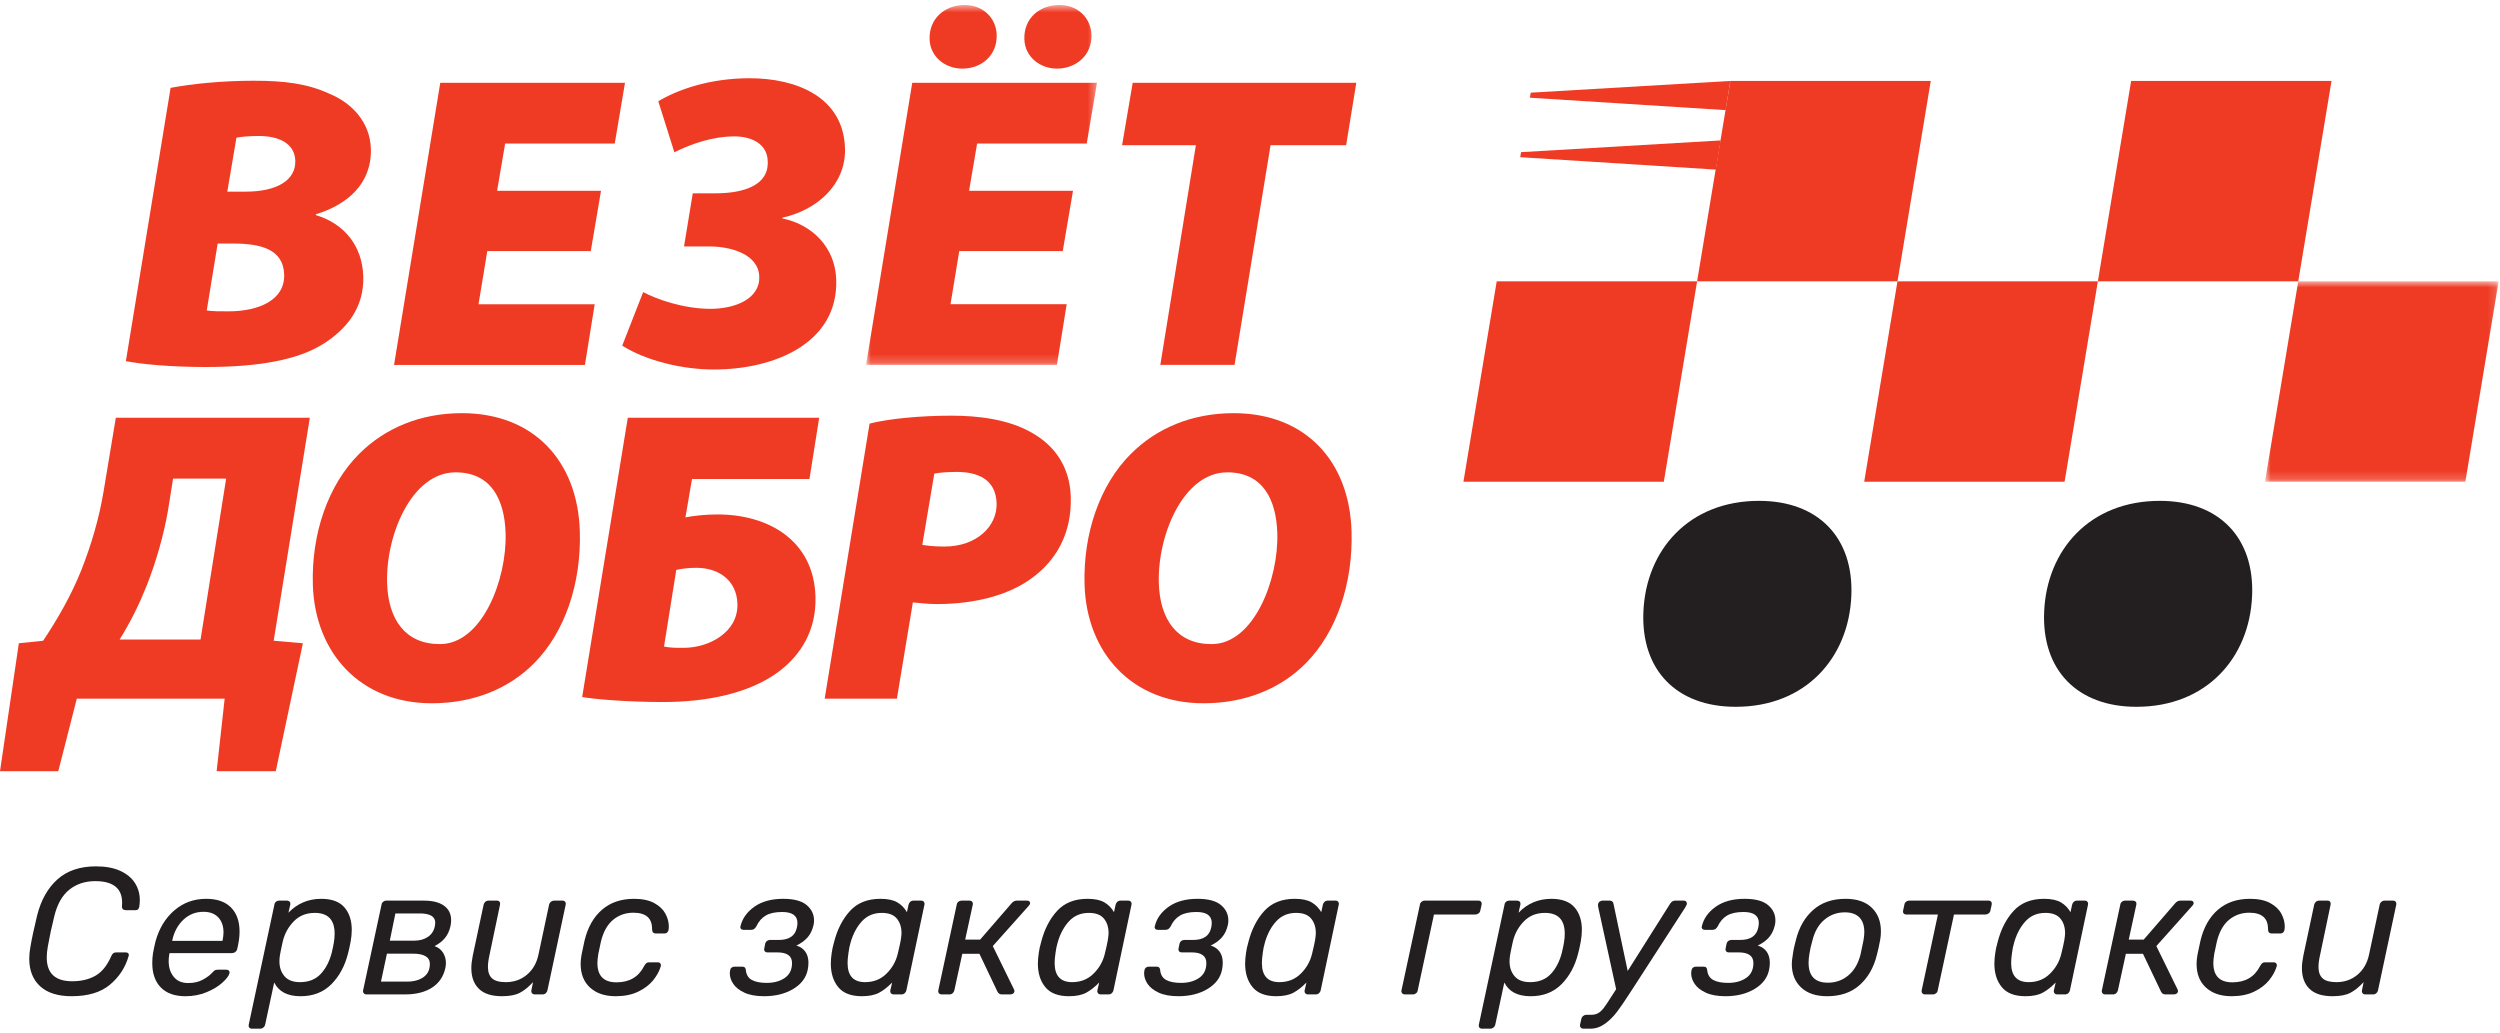 <svg width="300" height="124" viewBox="0 0 300 124" fill="none" xmlns="http://www.w3.org/2000/svg">
<g clip-path="url(#clip0)">
<path fill-rule="evenodd" clip-rule="evenodd" d="M4.809 118.345C3.944 117.544 3.51 116.444 3.51 115.044C3.51 114.612 3.554 114.158 3.64 113.68C3.814 112.642 4.087 111.358 4.463 109.828C4.925 107.996 5.735 106.56 6.898 105.52C8.059 104.482 9.599 103.962 11.519 103.962C12.674 103.962 13.643 104.143 14.43 104.503C15.217 104.865 15.805 105.352 16.194 105.964C16.584 106.578 16.778 107.26 16.778 108.011C16.778 108.269 16.757 108.529 16.714 108.789C16.67 109.078 16.526 109.221 16.281 109.221H15.133C14.787 109.221 14.621 109.064 14.635 108.745C14.65 108.645 14.657 108.508 14.657 108.334C14.657 106.603 13.583 105.737 11.432 105.737C10.206 105.737 9.166 106.081 8.315 106.765C7.464 107.451 6.865 108.508 6.519 109.936C6.216 111.134 5.956 112.346 5.74 113.572C5.653 114.048 5.61 114.489 5.61 114.893C5.61 116.797 6.627 117.75 8.662 117.75C9.758 117.75 10.692 117.527 11.465 117.08C12.236 116.632 12.861 115.86 13.337 114.764C13.409 114.59 13.492 114.467 13.586 114.395C13.68 114.323 13.799 114.286 13.943 114.286H15.091C15.22 114.286 15.32 114.327 15.393 114.407C15.466 114.486 15.48 114.59 15.437 114.721C15.047 116.09 14.301 117.238 13.196 118.162C12.092 119.085 10.559 119.546 8.597 119.546C6.938 119.546 5.675 119.146 4.809 118.345Z" fill="#231F20"/>
<path fill-rule="evenodd" clip-rule="evenodd" d="M19.3 118.497C18.614 117.797 18.272 116.819 18.272 115.563C18.272 115.16 18.301 114.778 18.358 114.416C18.43 113.984 18.532 113.501 18.661 112.966C19.094 111.408 19.848 110.168 20.923 109.243C21.999 108.32 23.271 107.858 24.743 107.858C26.042 107.858 27.034 108.204 27.719 108.898C28.405 109.589 28.747 110.557 28.747 111.798C28.747 112.317 28.683 112.88 28.553 113.486L28.466 113.875C28.436 114.021 28.362 114.139 28.239 114.232C28.117 114.327 27.983 114.373 27.839 114.373H20.349L20.306 114.568C20.263 114.828 20.241 115.087 20.241 115.348C20.241 116.098 20.443 116.721 20.847 117.219C21.251 117.717 21.829 117.966 22.579 117.966C23.257 117.966 23.842 117.833 24.332 117.565C24.822 117.3 25.198 117.022 25.458 116.732C25.616 116.56 25.736 116.455 25.815 116.42C25.893 116.383 26.02 116.364 26.193 116.364H27.167C27.297 116.364 27.399 116.404 27.471 116.483C27.543 116.564 27.565 116.667 27.535 116.798C27.449 117.116 27.161 117.494 26.669 117.933C26.179 118.374 25.548 118.753 24.776 119.07C24.004 119.388 23.163 119.547 22.254 119.547C20.971 119.547 19.985 119.197 19.3 118.497ZM26.691 112.902L26.713 112.836C26.785 112.476 26.821 112.159 26.821 111.884C26.821 111.134 26.612 110.536 26.193 110.087C25.776 109.641 25.184 109.417 24.418 109.417C23.48 109.417 22.677 109.735 22.005 110.369C21.335 111.004 20.891 111.827 20.674 112.836V112.902H26.691Z" fill="#231F20"/>
<path fill-rule="evenodd" clip-rule="evenodd" d="M29.916 123.313C29.843 123.226 29.822 123.104 29.851 122.945L32.925 108.573C32.938 108.428 33 108.31 33.11 108.216C33.217 108.122 33.351 108.075 33.509 108.075H34.418C34.563 108.075 34.674 108.119 34.753 108.205C34.833 108.291 34.858 108.414 34.829 108.573L34.612 109.525C35.68 108.414 36.995 107.859 38.552 107.859C39.808 107.859 40.731 108.197 41.322 108.876C41.914 109.555 42.211 110.456 42.211 111.582C42.211 112.029 42.166 112.491 42.08 112.967C41.979 113.529 41.871 114.02 41.755 114.439C41.381 115.925 40.716 117.148 39.764 118.108C38.811 119.067 37.578 119.547 36.063 119.547C34.504 119.547 33.451 118.998 32.903 117.902L31.821 122.945C31.791 123.088 31.719 123.208 31.604 123.302C31.489 123.396 31.359 123.443 31.215 123.443H30.241C30.096 123.443 29.988 123.399 29.916 123.313ZM38.476 116.884C39.089 116.235 39.533 115.383 39.808 114.331C39.923 113.854 40.009 113.435 40.067 113.075C40.125 112.743 40.155 112.397 40.155 112.036C40.155 110.376 39.361 109.547 37.773 109.547C36.763 109.547 35.93 109.878 35.272 110.542C34.617 111.206 34.173 112.001 33.942 112.924C33.754 113.776 33.639 114.337 33.595 114.612C33.552 114.871 33.531 115.124 33.531 115.369C33.531 116.076 33.733 116.668 34.136 117.144C34.541 117.62 35.161 117.858 35.998 117.858C37.038 117.858 37.863 117.534 38.476 116.884Z" fill="#231F20"/>
<path fill-rule="evenodd" clip-rule="evenodd" d="M43.65 119.19C43.571 119.096 43.545 118.977 43.574 118.833L45.782 108.573C45.796 108.428 45.86 108.309 45.977 108.216C46.091 108.122 46.222 108.074 46.366 108.074H50.846C51.915 108.074 52.729 108.281 53.292 108.691C53.855 109.104 54.136 109.677 54.136 110.413C54.136 110.614 54.115 110.838 54.072 111.084C53.942 111.675 53.718 112.166 53.401 112.556C53.082 112.944 52.665 113.27 52.145 113.53C52.592 113.688 52.932 113.952 53.163 114.32C53.394 114.687 53.509 115.103 53.509 115.564C53.509 115.752 53.487 115.946 53.444 116.148C53.227 117.173 52.697 117.96 51.853 118.508C51.009 119.057 49.93 119.33 48.617 119.33H43.985C43.84 119.33 43.729 119.283 43.65 119.19ZM48.834 117.794C49.656 117.794 50.319 117.613 50.825 117.252C51.33 116.892 51.582 116.365 51.582 115.673C51.582 114.849 50.904 114.439 49.548 114.439H46.431L45.717 117.794H48.834ZM49.699 112.88C50.363 112.88 50.919 112.725 51.366 112.415C51.812 112.105 52.087 111.668 52.189 111.106C52.217 110.932 52.232 110.81 52.232 110.738C52.232 109.987 51.611 109.612 50.37 109.612H47.448L46.777 112.88H49.699Z" fill="#231F20"/>
<path fill-rule="evenodd" clip-rule="evenodd" d="M57.469 118.659C56.863 118.068 56.56 117.238 56.56 116.169C56.56 115.752 56.617 115.254 56.733 114.676L58.032 108.573C58.061 108.429 58.129 108.31 58.237 108.215C58.346 108.121 58.48 108.075 58.638 108.075H59.634C59.779 108.075 59.883 108.121 59.948 108.215C60.014 108.31 60.031 108.429 60.002 108.573L58.746 114.568C58.617 115.131 58.551 115.622 58.551 116.039C58.551 116.646 58.718 117.101 59.049 117.403C59.381 117.707 59.93 117.858 60.694 117.858C61.676 117.858 62.52 117.563 63.226 116.971C63.934 116.38 64.395 115.579 64.612 114.568L65.889 108.573C65.918 108.429 65.991 108.31 66.105 108.215C66.221 108.121 66.351 108.075 66.495 108.075H67.491C67.635 108.075 67.743 108.121 67.816 108.215C67.888 108.31 67.909 108.429 67.88 108.573L65.694 118.833C65.665 118.977 65.597 119.096 65.489 119.19C65.381 119.283 65.255 119.331 65.109 119.331H64.179C64.035 119.331 63.922 119.283 63.843 119.19C63.764 119.096 63.74 118.977 63.768 118.833L63.964 117.858C63.415 118.45 62.88 118.879 62.361 119.146C61.842 119.413 61.134 119.546 60.24 119.546C58.999 119.546 58.075 119.251 57.469 118.659Z" fill="#231F20"/>
<path fill-rule="evenodd" clip-rule="evenodd" d="M70.813 118.518C70.055 117.833 69.677 116.878 69.677 115.651C69.677 115.362 69.713 115.002 69.785 114.568C69.958 113.702 70.08 113.126 70.153 112.836C70.542 111.25 71.242 110.023 72.252 109.157C73.262 108.291 74.54 107.858 76.083 107.858C77.065 107.858 77.865 108.025 78.487 108.356C79.106 108.688 79.558 109.11 79.838 109.623C80.12 110.136 80.26 110.658 80.26 111.192C80.26 111.337 80.254 111.444 80.24 111.516C80.225 111.661 80.174 111.78 80.088 111.873C80.002 111.967 79.886 112.014 79.741 112.014H78.703C78.543 112.014 78.428 111.971 78.357 111.884C78.284 111.799 78.248 111.654 78.248 111.451C78.248 110.168 77.498 109.525 75.997 109.525C75.073 109.525 74.269 109.808 73.584 110.369C72.898 110.932 72.411 111.791 72.122 112.945L71.799 114.46C71.726 114.922 71.69 115.29 71.69 115.563C71.69 117.108 72.454 117.88 73.984 117.88C75.527 117.88 76.632 117.231 77.295 115.931C77.397 115.759 77.487 115.639 77.566 115.575C77.644 115.509 77.757 115.477 77.901 115.477H78.941C79.07 115.477 79.172 115.525 79.243 115.618C79.316 115.712 79.33 115.831 79.286 115.975C79.127 116.524 78.828 117.072 78.388 117.62C77.949 118.169 77.35 118.626 76.593 118.994C75.835 119.362 74.929 119.546 73.875 119.546C72.592 119.546 71.57 119.204 70.813 118.518Z" fill="#231F20"/>
<path fill-rule="evenodd" clip-rule="evenodd" d="M89.341 119.124C88.727 118.844 88.281 118.493 87.999 118.074C87.717 117.657 87.577 117.231 87.577 116.797C87.577 116.697 87.59 116.574 87.62 116.429C87.634 116.299 87.692 116.196 87.793 116.115C87.894 116.037 88.01 115.998 88.139 115.998H89.07C89.344 115.998 89.489 116.142 89.503 116.429C89.56 116.978 89.803 117.368 90.228 117.598C90.653 117.83 91.249 117.946 92.014 117.946C92.88 117.946 93.601 117.747 94.179 117.349C94.755 116.954 95.044 116.358 95.044 115.563C95.044 114.713 94.452 114.287 93.269 114.287H92.1C91.956 114.287 91.848 114.245 91.776 114.157C91.703 114.07 91.681 113.955 91.711 113.81L91.819 113.27C91.848 113.125 91.916 113.01 92.025 112.923C92.133 112.836 92.26 112.793 92.404 112.793H93.464C94.705 112.793 95.426 112.295 95.629 111.3C95.672 111.099 95.693 110.918 95.693 110.759C95.693 109.879 95.081 109.439 93.853 109.439C93.031 109.439 92.378 109.579 91.895 109.861C91.411 110.142 91.032 110.579 90.758 111.17C90.672 111.315 90.581 111.419 90.488 111.484C90.394 111.549 90.275 111.581 90.131 111.581H89.222C89.092 111.581 88.99 111.541 88.919 111.462C88.846 111.383 88.824 111.286 88.854 111.17C89.07 110.232 89.625 109.446 90.52 108.811C91.416 108.176 92.569 107.858 93.983 107.858C95.268 107.858 96.205 108.107 96.797 108.605C97.388 109.103 97.684 109.719 97.684 110.456C97.684 110.658 97.663 110.845 97.62 111.018C97.49 111.596 97.259 112.079 96.927 112.468C96.595 112.858 96.141 113.191 95.563 113.464C96.04 113.609 96.4 113.858 96.646 114.211C96.891 114.565 97.014 115.001 97.014 115.52C97.014 115.81 96.984 116.091 96.927 116.365C96.74 117.317 96.162 118.085 95.195 118.67C94.228 119.254 93.06 119.546 91.689 119.546C90.737 119.546 89.954 119.406 89.341 119.124Z" fill="#231F20"/>
<path fill-rule="evenodd" clip-rule="evenodd" d="M100.596 118.464C99.997 117.743 99.698 116.797 99.698 115.629C99.698 115.253 99.734 114.828 99.806 114.352C99.85 113.991 99.942 113.559 100.086 113.053C100.477 111.524 101.116 110.276 102.002 109.309C102.889 108.342 104.106 107.858 105.65 107.858C106.516 107.858 107.19 107.999 107.674 108.281C108.157 108.562 108.543 108.956 108.831 109.46L109.025 108.573C109.055 108.429 109.123 108.31 109.231 108.215C109.339 108.122 109.466 108.075 109.611 108.075H110.542C110.685 108.075 110.794 108.122 110.865 108.215C110.938 108.31 110.959 108.429 110.931 108.573L108.767 118.832C108.737 118.977 108.67 119.095 108.56 119.189C108.453 119.283 108.326 119.33 108.181 119.33H107.252C107.107 119.33 106.995 119.283 106.916 119.189C106.836 119.095 106.811 118.977 106.841 118.832L107.057 117.901C106.522 118.45 105.997 118.861 105.476 119.135C104.957 119.41 104.271 119.546 103.421 119.546C102.136 119.546 101.194 119.186 100.596 118.464ZM106.375 116.841C107.06 116.164 107.512 115.369 107.728 114.46C107.915 113.696 108.037 113.14 108.096 112.794C108.153 112.419 108.181 112.144 108.181 111.971C108.181 111.264 107.994 110.683 107.62 110.229C107.244 109.774 106.646 109.547 105.822 109.547C104.856 109.547 104.066 109.876 103.453 110.531C102.839 111.189 102.381 112.036 102.078 113.074C101.949 113.523 101.861 113.94 101.819 114.33C101.746 114.806 101.71 115.217 101.71 115.564C101.71 117.094 102.41 117.858 103.809 117.858C104.834 117.858 105.689 117.519 106.375 116.841Z" fill="#231F20"/>
<path fill-rule="evenodd" clip-rule="evenodd" d="M123.464 108.681L119.134 113.529L121.667 118.702C121.725 118.804 121.746 118.897 121.731 118.984C121.717 119.084 121.663 119.168 121.569 119.232C121.476 119.298 121.363 119.33 121.233 119.33H120.216C119.986 119.33 119.812 119.222 119.697 119.005L117.532 114.46H115.476L114.524 118.832C114.494 118.976 114.426 119.096 114.318 119.19C114.21 119.283 114.084 119.33 113.939 119.33H113.008C112.864 119.33 112.752 119.283 112.673 119.19C112.594 119.096 112.569 118.976 112.598 118.832L114.805 108.573C114.82 108.429 114.885 108.31 115 108.215C115.115 108.121 115.245 108.075 115.389 108.075H116.32C116.465 108.075 116.577 108.118 116.656 108.205C116.734 108.291 116.761 108.415 116.731 108.573L115.823 112.75H117.619L121.386 108.399C121.573 108.183 121.782 108.075 122.013 108.075H123.247C123.492 108.075 123.616 108.191 123.616 108.421C123.616 108.465 123.565 108.551 123.464 108.681Z" fill="#231F20"/>
<path fill-rule="evenodd" clip-rule="evenodd" d="M125.443 118.464C124.845 117.743 124.545 116.797 124.545 115.629C124.545 115.253 124.582 114.828 124.653 114.352C124.696 113.991 124.79 113.559 124.935 113.053C125.324 111.524 125.963 110.276 126.85 109.309C127.737 108.342 128.954 107.858 130.498 107.858C131.364 107.858 132.037 107.999 132.521 108.281C133.005 108.562 133.391 108.956 133.679 109.46L133.873 108.573C133.903 108.429 133.971 108.31 134.079 108.215C134.187 108.122 134.314 108.075 134.458 108.075H135.389C135.532 108.075 135.642 108.122 135.713 108.215C135.786 108.31 135.807 108.429 135.778 108.573L133.615 118.832C133.585 118.977 133.518 119.095 133.408 119.189C133.3 119.283 133.174 119.33 133.029 119.33H132.099C131.955 119.33 131.842 119.283 131.763 119.189C131.684 119.095 131.659 118.977 131.688 118.832L131.904 117.901C131.37 118.45 130.844 118.861 130.324 119.135C129.804 119.41 129.119 119.546 128.268 119.546C126.984 119.546 126.041 119.186 125.443 118.464ZM131.222 116.841C131.908 116.164 132.358 115.369 132.575 114.46C132.763 113.696 132.885 113.14 132.943 112.794C133.001 112.419 133.029 112.144 133.029 111.971C133.029 111.264 132.842 110.683 132.468 110.229C132.091 109.774 131.493 109.547 130.67 109.547C129.704 109.547 128.914 109.876 128.301 110.531C127.687 111.189 127.229 112.036 126.926 113.074C126.796 113.523 126.709 113.94 126.666 114.33C126.593 114.806 126.558 115.217 126.558 115.564C126.558 117.094 127.258 117.858 128.657 117.858C129.682 117.858 130.537 117.519 131.222 116.841Z" fill="#231F20"/>
<path fill-rule="evenodd" clip-rule="evenodd" d="M139.058 119.124C138.445 118.844 137.998 118.493 137.716 118.074C137.434 117.657 137.294 117.231 137.294 116.797C137.294 116.697 137.307 116.574 137.337 116.429C137.351 116.299 137.41 116.196 137.51 116.115C137.611 116.037 137.727 115.998 137.857 115.998H138.787C139.061 115.998 139.206 116.142 139.22 116.429C139.277 116.978 139.52 117.368 139.945 117.598C140.37 117.83 140.966 117.946 141.731 117.946C142.597 117.946 143.318 117.747 143.896 117.349C144.472 116.954 144.762 116.358 144.762 115.563C144.762 114.713 144.169 114.287 142.986 114.287H141.817C141.673 114.287 141.565 114.245 141.493 114.157C141.42 114.07 141.399 113.955 141.428 113.81L141.536 113.27C141.565 113.125 141.633 113.01 141.742 112.923C141.85 112.836 141.977 112.793 142.121 112.793H143.181C144.422 112.793 145.144 112.295 145.346 111.3C145.389 111.099 145.41 110.918 145.41 110.759C145.41 109.879 144.798 109.439 143.57 109.439C142.748 109.439 142.095 109.579 141.612 109.861C141.128 110.142 140.749 110.579 140.475 111.17C140.389 111.315 140.299 111.419 140.205 111.484C140.112 111.549 139.993 111.581 139.848 111.581H138.939C138.809 111.581 138.708 111.541 138.636 111.462C138.563 111.383 138.542 111.286 138.571 111.17C138.787 110.232 139.343 109.446 140.237 108.811C141.133 108.176 142.287 107.858 143.7 107.858C144.985 107.858 145.922 108.107 146.514 108.605C147.106 109.103 147.402 109.719 147.402 110.456C147.402 110.658 147.38 110.845 147.337 111.018C147.207 111.596 146.977 112.079 146.644 112.468C146.312 112.858 145.858 113.191 145.28 113.464C145.757 113.609 146.117 113.858 146.363 114.211C146.608 114.565 146.731 115.001 146.731 115.52C146.731 115.81 146.701 116.091 146.644 116.365C146.457 117.317 145.879 118.085 144.912 118.67C143.946 119.254 142.777 119.546 141.406 119.546C140.454 119.546 139.671 119.406 139.058 119.124Z" fill="#231F20"/>
<path fill-rule="evenodd" clip-rule="evenodd" d="M150.313 118.464C149.714 117.743 149.415 116.797 149.415 115.629C149.415 115.253 149.451 114.828 149.523 114.352C149.567 113.991 149.659 113.559 149.805 113.053C150.194 111.524 150.833 110.276 151.72 109.309C152.607 108.342 153.823 107.858 155.367 107.858C156.233 107.858 156.907 107.999 157.391 108.281C157.874 108.562 158.26 108.956 158.549 109.46L158.743 108.573C158.772 108.429 158.841 108.31 158.949 108.215C159.057 108.122 159.184 108.075 159.328 108.075H160.259C160.402 108.075 160.511 108.122 160.584 108.215C160.655 108.31 160.678 108.429 160.648 108.573L158.484 118.832C158.454 118.977 158.387 119.095 158.278 119.189C158.17 119.283 158.043 119.33 157.899 119.33H156.969C156.824 119.33 156.712 119.283 156.633 119.189C156.554 119.095 156.528 118.977 156.558 118.832L156.774 117.901C156.239 118.45 155.714 118.861 155.194 119.135C154.674 119.41 153.988 119.546 153.138 119.546C151.853 119.546 150.912 119.186 150.313 118.464ZM156.092 116.841C156.777 116.164 157.229 115.369 157.445 114.46C157.632 113.696 157.755 113.14 157.813 112.794C157.87 112.419 157.899 112.144 157.899 111.971C157.899 111.264 157.711 110.683 157.337 110.229C156.961 109.774 156.363 109.547 155.54 109.547C154.573 109.547 153.784 109.876 153.17 110.531C152.556 111.189 152.099 112.036 151.796 113.074C151.666 113.523 151.578 113.94 151.536 114.33C151.464 114.806 151.428 115.217 151.428 115.564C151.428 117.094 152.127 117.858 153.527 117.858C154.551 117.858 155.407 117.519 156.092 116.841Z" fill="#231F20"/>
<path fill-rule="evenodd" clip-rule="evenodd" d="M168.256 119.19C168.177 119.096 168.151 118.977 168.18 118.833L170.388 108.573C170.402 108.428 170.466 108.309 170.583 108.216C170.698 108.122 170.828 108.074 170.972 108.074H177.401C177.544 108.074 177.653 108.119 177.725 108.205C177.798 108.291 177.819 108.414 177.79 108.573L177.639 109.266C177.611 109.41 177.538 109.526 177.422 109.612C177.307 109.699 177.176 109.741 177.033 109.741H172.076L170.128 118.833C170.114 118.977 170.049 119.096 169.933 119.19C169.817 119.283 169.688 119.33 169.543 119.33H168.591C168.447 119.33 168.335 119.283 168.256 119.19Z" fill="#231F20"/>
<path fill-rule="evenodd" clip-rule="evenodd" d="M177.531 123.313C177.458 123.226 177.437 123.104 177.466 122.945L180.54 108.573C180.553 108.428 180.614 108.31 180.724 108.216C180.832 108.122 180.965 108.075 181.124 108.075H182.033C182.177 108.075 182.288 108.119 182.369 108.205C182.447 108.291 182.473 108.414 182.444 108.573L182.227 109.525C183.294 108.414 184.609 107.859 186.167 107.859C187.422 107.859 188.345 108.197 188.937 108.876C189.529 109.555 189.825 110.456 189.825 111.582C189.825 112.029 189.781 112.491 189.695 112.967C189.593 113.529 189.486 114.02 189.37 114.439C188.995 115.925 188.331 117.148 187.379 118.108C186.426 119.067 185.193 119.547 183.678 119.547C182.119 119.547 181.065 118.998 180.518 117.902L179.436 122.945C179.406 123.088 179.333 123.208 179.219 123.302C179.103 123.396 178.973 123.443 178.83 123.443H177.856C177.71 123.443 177.602 123.399 177.531 123.313ZM186.091 116.884C186.703 116.235 187.147 115.383 187.422 114.331C187.537 113.854 187.623 113.435 187.682 113.075C187.739 112.743 187.769 112.397 187.769 112.036C187.769 110.376 186.975 109.547 185.388 109.547C184.377 109.547 183.544 109.878 182.888 110.542C182.231 111.206 181.787 112.001 181.557 112.924C181.369 113.776 181.254 114.337 181.21 114.612C181.167 114.871 181.146 115.124 181.146 115.369C181.146 116.076 181.347 116.668 181.751 117.144C182.155 117.62 182.776 117.858 183.613 117.858C184.652 117.858 185.477 117.534 186.091 116.884Z" fill="#231F20"/>
<path fill-rule="evenodd" clip-rule="evenodd" d="M202.346 108.194C202.411 108.273 202.436 108.378 202.422 108.507C202.408 108.551 202.342 108.681 202.227 108.897L195.928 118.638L195.517 119.265C194.954 120.146 194.459 120.866 194.034 121.429C193.609 121.993 193.125 122.468 192.584 122.858C192.043 123.247 191.462 123.442 190.842 123.442H190.019C189.876 123.442 189.763 123.395 189.684 123.301C189.605 123.208 189.579 123.089 189.608 122.945L189.759 122.273C189.789 122.129 189.862 122.01 189.976 121.916C190.091 121.823 190.221 121.776 190.365 121.776H190.95C191.267 121.776 191.542 121.711 191.773 121.581C192.004 121.451 192.227 121.245 192.444 120.964C192.66 120.682 192.963 120.232 193.352 119.611L193.937 118.702L191.794 108.897C191.751 108.696 191.743 108.551 191.773 108.464C191.802 108.35 191.867 108.256 191.967 108.183C192.068 108.112 192.176 108.075 192.292 108.075H193.158C193.404 108.075 193.555 108.19 193.612 108.421L195.322 116.516L200.43 108.421C200.517 108.306 200.605 108.22 200.69 108.161C200.776 108.104 200.892 108.075 201.036 108.075H202.054C202.184 108.075 202.281 108.115 202.346 108.194Z" fill="#231F20"/>
<path fill-rule="evenodd" clip-rule="evenodd" d="M204.705 119.124C204.092 118.844 203.645 118.493 203.363 118.074C203.081 117.657 202.941 117.231 202.941 116.797C202.941 116.697 202.954 116.574 202.984 116.429C202.999 116.299 203.057 116.196 203.157 116.115C203.258 116.037 203.374 115.998 203.503 115.998H204.434C204.709 115.998 204.853 116.142 204.867 116.429C204.924 116.978 205.167 117.368 205.592 117.598C206.017 117.83 206.614 117.946 207.378 117.946C208.244 117.946 208.965 117.747 209.543 117.349C210.12 116.954 210.408 116.358 210.408 115.563C210.408 114.713 209.816 114.287 208.633 114.287H207.464C207.32 114.287 207.212 114.245 207.14 114.157C207.067 114.07 207.046 113.955 207.075 113.81L207.183 113.27C207.212 113.125 207.28 113.01 207.389 112.923C207.497 112.836 207.624 112.793 207.768 112.793H208.828C210.069 112.793 210.791 112.295 210.993 111.3C211.036 111.099 211.058 110.918 211.058 110.759C211.058 109.879 210.445 109.439 209.217 109.439C208.395 109.439 207.742 109.579 207.259 109.861C206.775 110.142 206.397 110.579 206.122 111.17C206.036 111.315 205.946 111.419 205.852 111.484C205.759 111.549 205.64 111.581 205.495 111.581H204.586C204.456 111.581 204.355 111.541 204.283 111.462C204.21 111.383 204.188 111.286 204.218 111.17C204.434 110.232 204.989 109.446 205.884 108.811C206.78 108.176 207.933 107.858 209.347 107.858C210.632 107.858 211.569 108.107 212.161 108.605C212.753 109.103 213.049 109.719 213.049 110.456C213.049 110.658 213.028 110.845 212.985 111.018C212.854 111.596 212.623 112.079 212.291 112.468C211.96 112.858 211.505 113.191 210.928 113.464C211.404 113.609 211.765 113.858 212.01 114.211C212.255 114.565 212.378 115.001 212.378 115.52C212.378 115.81 212.349 116.091 212.291 116.365C212.104 117.317 211.526 118.085 210.559 118.67C209.593 119.254 208.424 119.546 207.053 119.546C206.101 119.546 205.318 119.406 204.705 119.124Z" fill="#231F20"/>
<path fill-rule="evenodd" clip-rule="evenodd" d="M216.133 118.497C215.389 117.797 215.018 116.862 215.018 115.694C215.018 115.39 215.054 115.038 215.127 114.633C215.199 114.056 215.329 113.436 215.516 112.772C215.891 111.272 216.581 110.077 217.583 109.189C218.586 108.303 219.882 107.858 221.468 107.858C222.825 107.858 223.872 108.212 224.606 108.919C225.342 109.626 225.71 110.572 225.71 111.755C225.71 112.13 225.682 112.468 225.624 112.772C225.494 113.479 225.357 114.099 225.213 114.633C224.838 116.134 224.149 117.327 223.146 118.216C222.143 119.103 220.848 119.547 219.26 119.547C217.918 119.547 216.876 119.197 216.133 118.497ZM221.803 117.047C222.503 116.462 222.991 115.622 223.266 114.526C223.323 114.294 223.438 113.747 223.611 112.88C223.683 112.476 223.719 112.137 223.719 111.862C223.719 111.083 223.521 110.492 223.124 110.087C222.726 109.684 222.147 109.481 221.381 109.481C220.444 109.481 219.625 109.778 218.925 110.369C218.226 110.961 217.746 111.798 217.486 112.88C217.327 113.414 217.204 113.962 217.119 114.526C217.06 114.857 217.031 115.197 217.031 115.542C217.031 117.13 217.804 117.923 219.347 117.923C220.285 117.923 221.104 117.631 221.803 117.047Z" fill="#231F20"/>
<path fill-rule="evenodd" clip-rule="evenodd" d="M230.678 119.19C230.599 119.096 230.573 118.977 230.602 118.833L232.55 109.741H228.762C228.617 109.741 228.51 109.699 228.438 109.612C228.365 109.526 228.345 109.41 228.373 109.266L228.524 108.573C228.538 108.428 228.603 108.309 228.719 108.216C228.835 108.122 228.965 108.074 229.109 108.074H238.611C238.755 108.074 238.864 108.119 238.935 108.205C239.008 108.291 239.029 108.414 239 108.573L238.849 109.266C238.819 109.41 238.748 109.526 238.632 109.612C238.517 109.699 238.388 109.741 238.243 109.741H234.477L232.529 118.833C232.515 118.977 232.449 119.096 232.334 119.19C232.218 119.283 232.088 119.33 231.944 119.33H231.014C230.87 119.33 230.757 119.283 230.678 119.19Z" fill="#231F20"/>
<path fill-rule="evenodd" clip-rule="evenodd" d="M240.223 118.464C239.625 117.743 239.325 116.797 239.325 115.629C239.325 115.253 239.362 114.828 239.433 114.352C239.476 113.991 239.57 113.559 239.714 113.053C240.104 111.524 240.743 110.276 241.63 109.309C242.517 108.342 243.734 107.858 245.277 107.858C246.143 107.858 246.818 107.999 247.301 108.281C247.785 108.562 248.171 108.956 248.459 109.46L248.653 108.573C248.683 108.429 248.751 108.31 248.859 108.215C248.968 108.122 249.094 108.075 249.238 108.075H250.17C250.312 108.075 250.422 108.122 250.493 108.215C250.566 108.31 250.587 108.429 250.558 108.573L248.394 118.832C248.364 118.977 248.297 119.095 248.188 119.189C248.08 119.283 247.953 119.33 247.809 119.33H246.879C246.735 119.33 246.623 119.283 246.543 119.189C246.464 119.095 246.438 118.977 246.468 118.832L246.684 117.901C246.15 118.45 245.624 118.861 245.104 119.135C244.584 119.41 243.899 119.546 243.048 119.546C241.764 119.546 240.822 119.186 240.223 118.464ZM246.002 116.841C246.688 116.164 247.138 115.369 247.355 114.46C247.543 113.696 247.665 113.14 247.724 112.794C247.781 112.419 247.809 112.144 247.809 111.971C247.809 111.264 247.622 110.683 247.247 110.229C246.872 109.774 246.273 109.547 245.45 109.547C244.484 109.547 243.694 109.876 243.08 110.531C242.467 111.189 242.009 112.036 241.706 113.074C241.576 113.523 241.489 113.94 241.446 114.33C241.374 114.806 241.338 115.217 241.338 115.564C241.338 117.094 242.038 117.858 243.437 117.858C244.462 117.858 245.317 117.519 246.002 116.841Z" fill="#231F20"/>
<path fill-rule="evenodd" clip-rule="evenodd" d="M263.091 108.681L258.762 113.529L261.295 118.702C261.352 118.804 261.373 118.897 261.359 118.984C261.344 119.084 261.29 119.168 261.196 119.232C261.103 119.298 260.991 119.33 260.86 119.33H259.843C259.614 119.33 259.439 119.222 259.325 119.005L257.159 114.46H255.103L254.151 118.832C254.122 118.976 254.053 119.096 253.945 119.19C253.838 119.283 253.711 119.33 253.567 119.33H252.637C252.491 119.33 252.38 119.283 252.302 119.19C252.221 119.096 252.196 118.976 252.226 118.832L254.433 108.573C254.447 108.429 254.512 108.31 254.628 108.215C254.742 108.121 254.872 108.075 255.017 108.075H255.949C256.092 108.075 256.204 108.118 256.284 108.205C256.362 108.291 256.388 108.415 256.359 108.573L255.45 112.75H257.247L261.013 108.399C261.2 108.183 261.409 108.075 261.641 108.075H262.875C263.119 108.075 263.243 108.191 263.243 108.421C263.243 108.465 263.192 108.551 263.091 108.681Z" fill="#231F20"/>
<path fill-rule="evenodd" clip-rule="evenodd" d="M264.725 118.518C263.967 117.833 263.589 116.878 263.589 115.651C263.589 115.362 263.624 115.002 263.697 114.568C263.87 113.702 263.992 113.126 264.065 112.836C264.454 111.25 265.153 110.023 266.164 109.157C267.173 108.291 268.451 107.858 269.995 107.858C270.977 107.858 271.777 108.025 272.398 108.356C273.017 108.688 273.469 109.11 273.75 109.623C274.032 110.136 274.172 110.658 274.172 111.192C274.172 111.337 274.165 111.444 274.151 111.516C274.136 111.661 274.086 111.78 273.999 111.873C273.913 111.967 273.797 112.014 273.653 112.014H272.614C272.455 112.014 272.339 111.971 272.268 111.884C272.195 111.799 272.16 111.654 272.16 111.451C272.16 110.168 271.408 109.525 269.909 109.525C268.984 109.525 268.18 109.808 267.495 110.369C266.809 110.932 266.323 111.791 266.034 112.945L265.71 114.46C265.637 114.922 265.601 115.29 265.601 115.563C265.601 117.108 266.365 117.88 267.896 117.88C269.438 117.88 270.542 117.231 271.207 115.931C271.308 115.759 271.399 115.639 271.478 115.575C271.557 115.509 271.669 115.477 271.813 115.477H272.852C272.982 115.477 273.083 115.525 273.155 115.618C273.228 115.712 273.242 115.831 273.198 115.975C273.039 116.524 272.74 117.072 272.3 117.62C271.86 118.169 271.261 118.626 270.504 118.994C269.746 119.362 268.84 119.546 267.787 119.546C266.503 119.546 265.482 119.204 264.725 118.518Z" fill="#231F20"/>
<path fill-rule="evenodd" clip-rule="evenodd" d="M277.138 118.659C276.531 118.068 276.229 117.238 276.229 116.169C276.229 115.752 276.286 115.254 276.402 114.676L277.701 108.573C277.729 108.429 277.798 108.31 277.906 108.215C278.015 108.121 278.148 108.075 278.307 108.075H279.302C279.447 108.075 279.552 108.121 279.617 108.215C279.682 108.31 279.7 108.429 279.67 108.573L278.415 114.568C278.286 115.131 278.22 115.622 278.22 116.039C278.22 116.646 278.385 117.101 278.718 117.403C279.049 117.707 279.598 117.858 280.363 117.858C281.344 117.858 282.188 117.563 282.894 116.971C283.602 116.38 284.064 115.579 284.281 114.568L285.558 108.573C285.586 108.429 285.658 108.31 285.774 108.215C285.889 108.121 286.019 108.075 286.164 108.075H287.16C287.303 108.075 287.411 108.121 287.484 108.215C287.555 108.31 287.577 108.429 287.549 108.573L285.363 118.833C285.333 118.977 285.266 119.096 285.158 119.19C285.049 119.283 284.922 119.331 284.778 119.331H283.848C283.703 119.331 283.591 119.283 283.512 119.19C283.432 119.096 283.408 118.977 283.437 118.833L283.632 117.858C283.083 118.45 282.549 118.879 282.03 119.146C281.511 119.413 280.802 119.546 279.909 119.546C278.667 119.546 277.744 119.251 277.138 118.659Z" fill="#231F20"/>
<path fill-rule="evenodd" clip-rule="evenodd" d="M259.176 60.102C250.781 60.102 245.618 65.964 245.298 73.409C244.999 80.38 249.245 84.816 256.375 84.816C264.77 84.816 269.934 78.955 270.252 71.509C270.552 64.538 266.307 60.102 259.176 60.102Z" fill="#231F20"/>
<path fill-rule="evenodd" clip-rule="evenodd" d="M211.084 60.102C202.689 60.102 197.526 65.964 197.207 73.409C196.908 80.38 201.152 84.816 208.283 84.816C216.678 84.816 221.841 78.955 222.161 71.509C222.46 64.538 218.215 60.102 211.084 60.102Z" fill="#231F20"/>
<path fill-rule="evenodd" clip-rule="evenodd" d="M207.641 9.713L183.686 11.12C183.654 11.321 183.62 11.522 183.587 11.726L207.073 13.215L207.641 9.713Z" fill="#EF3B24"/>
<path fill-rule="evenodd" clip-rule="evenodd" d="M206.479 16.851L182.524 18.258C182.493 18.46 182.458 18.661 182.425 18.864L205.911 20.353L206.479 16.851Z" fill="#EF3B24"/>
<path fill-rule="evenodd" clip-rule="evenodd" d="M279.783 9.713H255.736L251.743 33.76H275.79L279.783 9.713Z" fill="#EF3B24"/>
<mask id="mask0" mask-type="alpha" maskUnits="userSpaceOnUse" x="271" y="33" width="29" height="25">
<path d="M271.796 33.76H299.835V57.807H271.796V33.76Z" fill="white"/>
</mask>
<g mask="url(#mask0)">
<path fill-rule="evenodd" clip-rule="evenodd" d="M299.835 33.76H275.788L271.796 57.807H295.842L299.835 33.76Z" fill="#EF3B24"/>
</g>
<path fill-rule="evenodd" clip-rule="evenodd" d="M231.692 9.713H207.645L203.651 33.76H227.699L231.692 9.713Z" fill="#EF3B24"/>
<path fill-rule="evenodd" clip-rule="evenodd" d="M251.744 33.76H227.696L223.704 57.807H247.751L251.744 33.76Z" fill="#EF3B24"/>
<path fill-rule="evenodd" clip-rule="evenodd" d="M203.652 33.76H179.605L175.612 57.807H199.659L203.652 33.76Z" fill="#EF3B24"/>
<path fill-rule="evenodd" clip-rule="evenodd" d="M20.471 10.543C23.127 10.041 26.733 9.688 30.455 9.688C34.174 9.688 36.912 10.041 39.519 11.246C42.229 12.35 44.4 14.662 44.503 17.825C44.644 22.094 41.583 24.605 37.899 25.71L37.902 25.81C41.395 26.866 43.476 29.577 43.592 33.143C43.715 36.858 41.652 39.47 38.776 41.278C35.747 43.186 31.058 44.04 24.717 44.04C20.315 44.04 16.896 43.688 15.105 43.338L20.471 10.543ZM24.808 37.26C25.545 37.361 26.332 37.361 27.433 37.361C31.05 37.361 34.201 36.005 34.1 32.941C34 29.878 31.253 29.224 27.952 29.224H26.119L24.808 37.26ZM27.275 22.998H29.477C33.197 22.998 35.513 21.642 35.435 19.282C35.367 17.223 33.501 16.319 31.038 16.319C29.833 16.319 28.893 16.419 28.373 16.518L27.275 22.998Z" fill="#EF3B24"/>
<path fill-rule="evenodd" clip-rule="evenodd" d="M70.894 30.129H58.474L57.423 36.508H71.364L70.191 43.789H47.286L52.831 9.94H74.999L73.77 17.222H60.617L59.65 22.898H72.122L70.894 30.129Z" fill="#EF3B24"/>
<path fill-rule="evenodd" clip-rule="evenodd" d="M83.132 23.198H85.856C89.315 23.198 92.321 22.195 92.121 19.281C92.055 17.272 90.191 16.368 88.147 16.368C85.422 16.368 82.835 17.322 80.924 18.276L78.994 12.15C81.256 10.795 85.087 9.388 89.962 9.388C95.518 9.388 101.198 11.598 101.4 17.775C101.544 22.144 98.028 25.207 93.919 26.111L93.868 26.212C97.404 26.915 100.218 29.626 100.347 33.543C100.599 41.178 92.944 44.341 85.661 44.341C81.991 44.341 77.61 43.337 74.665 41.48L77.179 35.051C78.78 35.904 82.014 37.06 85.263 37.06C88.145 37.06 91.201 35.904 91.112 33.193C91.021 30.43 87.534 29.577 85.227 29.577H82.082L83.132 23.198Z" fill="#EF3B24"/>
<mask id="mask1" mask-type="alpha" maskUnits="userSpaceOnUse" x="103" y="0" width="29" height="44">
<path d="M103.923 0.599H131.636V43.789H103.923V0.599Z" fill="white"/>
</mask>
<g mask="url(#mask1)">
<path fill-rule="evenodd" clip-rule="evenodd" d="M127.531 30.129H115.111L114.061 36.507H128.001L126.828 43.789H103.923L109.469 9.94H131.636L130.408 17.222H117.254L116.288 22.898H128.76L127.531 30.129ZM115.438 8.233C113.499 8.233 111.621 6.876 111.55 4.717C111.468 2.205 113.404 0.599 115.765 0.599C117.965 0.599 119.536 2.156 119.601 4.164C119.684 6.675 117.746 8.233 115.492 8.233H115.438ZM126.811 8.233C124.872 8.233 122.994 6.876 122.923 4.717C122.84 2.205 124.726 0.599 127.138 0.599C129.337 0.599 130.908 2.156 130.974 4.164C131.057 6.675 129.065 8.233 126.862 8.233H126.811Z" fill="#EF3B24"/>
</g>
<path fill-rule="evenodd" clip-rule="evenodd" d="M143.506 17.423H134.65L135.923 9.94H162.756L161.536 17.423H152.467L148.146 43.788H139.238L143.506 17.423Z" fill="#EF3B24"/>
<path fill-rule="evenodd" clip-rule="evenodd" d="M37.18 50.129L32.841 76.89L36.347 77.19L33.093 92.544H25.995L26.96 83.843H9.214L6.994 92.544H6.10352e-05L2.261 77.19L5.174 76.89C6.916 74.287 8.545 71.437 9.751 68.437C10.956 65.386 11.894 62.184 12.418 59.033L13.899 50.129H37.18ZM20.162 61.234C19.637 64.284 18.744 67.335 17.64 70.188C16.724 72.488 15.696 74.59 14.357 76.74H24.066L27.138 57.432H20.77L20.162 61.234Z" fill="#EF3B24"/>
<path fill-rule="evenodd" clip-rule="evenodd" d="M51.797 84.392C43.222 84.392 37.794 78.34 37.542 70.187C37.353 64.034 39.376 58.183 43.084 54.481C46.172 51.38 50.429 49.579 55.425 49.579C64.047 49.579 69.32 55.33 69.579 63.734C69.772 69.987 67.796 75.839 64.138 79.541C61.147 82.592 56.891 84.392 51.844 84.392H51.797ZM52.803 77.29C57.848 77.29 60.842 69.537 60.671 63.984C60.547 59.982 58.975 56.681 54.665 56.681C49.423 56.681 46.273 64.185 46.453 69.987C46.588 74.389 48.686 77.29 52.752 77.29H52.803Z" fill="#EF3B24"/>
<path fill-rule="evenodd" clip-rule="evenodd" d="M144.403 84.392C135.828 84.392 130.4 78.34 130.148 70.187C129.959 64.034 131.981 58.183 135.69 54.481C138.777 51.38 143.035 49.579 148.031 49.579C156.653 49.579 161.926 55.33 162.185 63.734C162.377 69.987 160.402 75.839 156.744 79.541C153.753 82.592 149.496 84.392 144.45 84.392H144.403ZM145.408 77.29C150.454 77.29 153.449 69.537 153.276 63.984C153.153 59.982 151.581 56.681 147.271 56.681C142.029 56.681 138.879 64.185 139.059 69.987C139.194 74.389 141.292 77.29 145.358 77.29H145.408Z" fill="#EF3B24"/>
<path fill-rule="evenodd" clip-rule="evenodd" d="M98.302 50.129L97.135 57.481H83.039L82.252 62.084C83.287 61.883 84.692 61.733 86.102 61.733C92.315 61.733 97.639 64.934 97.856 71.537C97.99 75.639 96.105 78.59 93.457 80.591C89.838 83.291 84.598 84.243 79.588 84.243C75.568 84.243 71.591 83.943 69.86 83.643L75.335 50.129H98.302ZM79.683 77.59C80.468 77.74 81.097 77.74 82.036 77.74C85.064 77.74 88.603 75.888 88.49 72.439C88.399 69.688 86.312 68.136 83.547 68.136C82.712 68.136 81.827 68.236 81.153 68.386L79.683 77.59Z" fill="#EF3B24"/>
<path fill-rule="evenodd" clip-rule="evenodd" d="M104.349 50.83C106.731 50.229 110.531 49.879 114.185 49.879C117.263 49.879 121.034 50.279 123.908 51.979C126.621 53.531 128.376 56.081 128.492 59.583C128.637 64.034 126.709 67.286 123.801 69.387C120.948 71.487 116.859 72.487 112.421 72.487C111.22 72.487 110.172 72.338 109.545 72.287L107.627 83.842H98.961L104.349 50.83ZM110.675 65.385C111.303 65.484 112.036 65.584 113.342 65.584C117.204 65.584 119.683 63.134 119.592 60.383C119.498 57.482 117.276 56.631 114.824 56.631C113.569 56.631 112.633 56.732 112.116 56.832L110.675 65.385Z" fill="#EF3B24"/>
</g>
<defs>
<clipPath id="clip0">
<rect width="300" height="123.154" fill="white" transform="translate(0 0.599)"/>
</clipPath>
</defs>
</svg>
